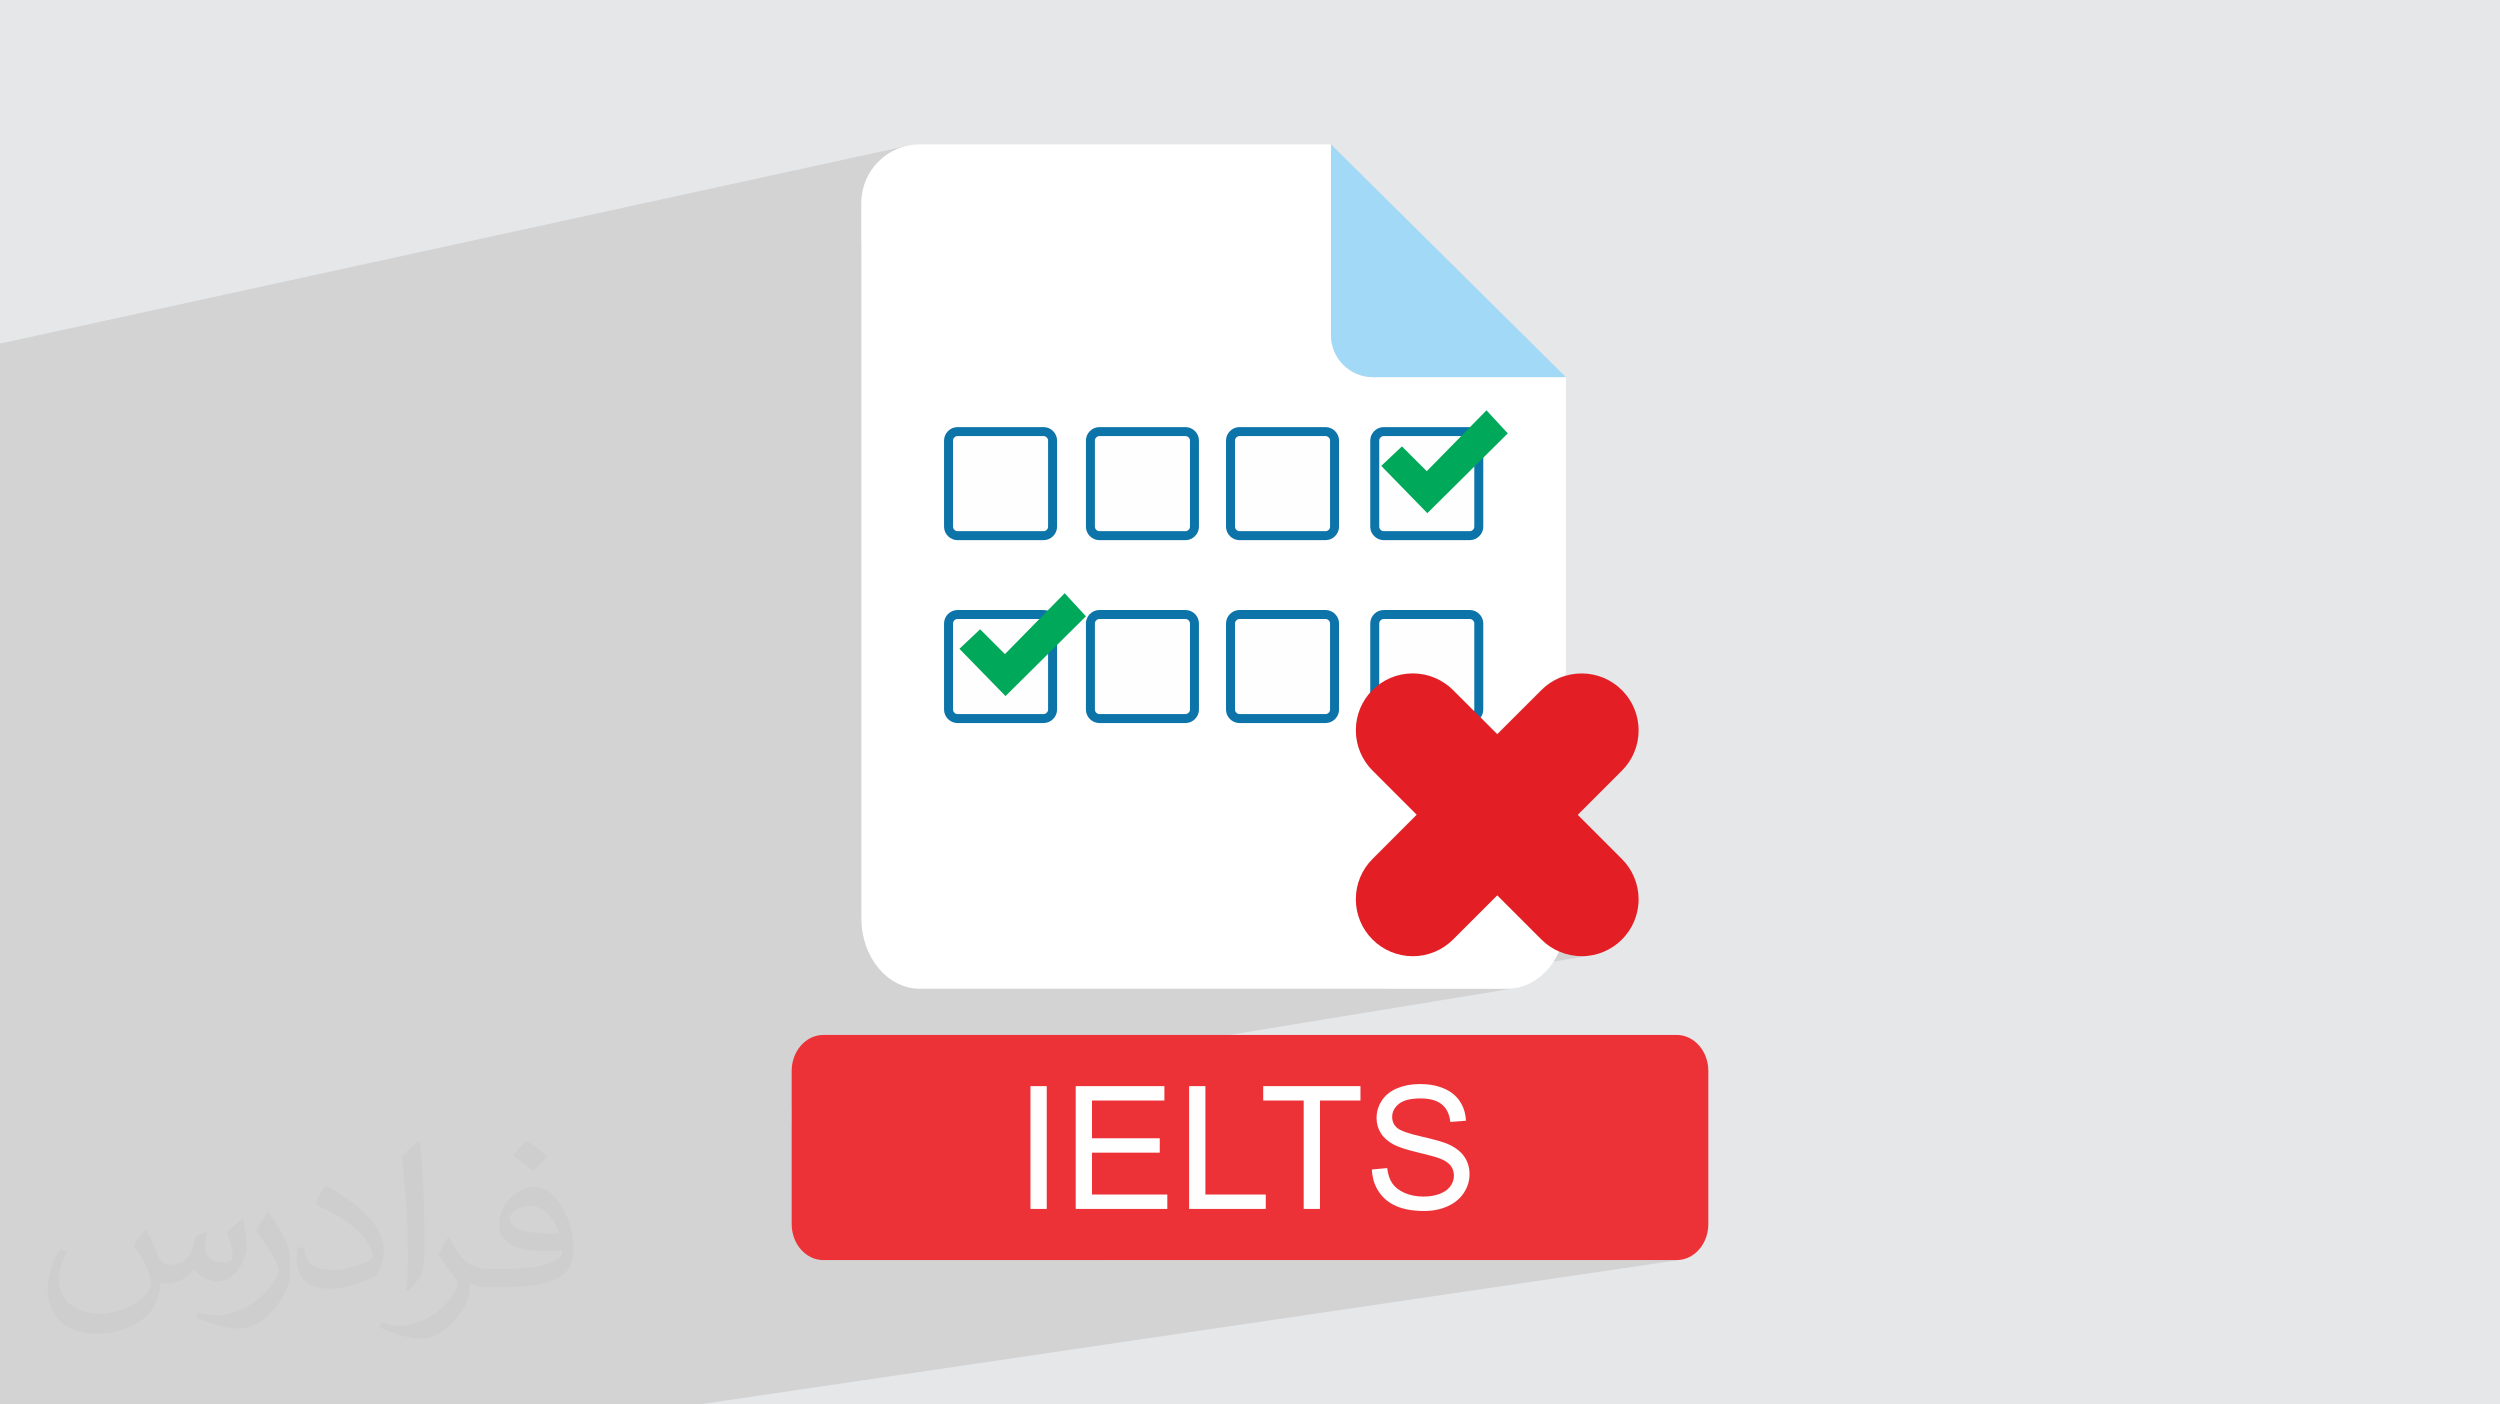<?xml version="1.0" encoding="UTF-8"?>
<!DOCTYPE svg PUBLIC "-//W3C//DTD SVG 1.0//EN" "http://www.w3.org/TR/2001/REC-SVG-20010904/DTD/svg10.dtd">
<!-- Creator: CorelDRAW -->
<svg xmlns="http://www.w3.org/2000/svg" xml:space="preserve" width="94.192mm" height="52.917mm" version="1.0" style="shape-rendering:geometricPrecision; text-rendering:geometricPrecision; image-rendering:optimizeQuality; fill-rule:evenodd; clip-rule:evenodd"
viewBox="0 0 9404.92 5283.66"
 xmlns:xlink="http://www.w3.org/1999/xlink"
 xmlns:xodm="http://www.corel.com/coreldraw/odm/2003">
 <defs>
  <style type="text/css">
   <![CDATA[
    .str0 {stroke:#0C74A8;stroke-width:33.81;stroke-miterlimit:22.926}
    .fil8 {fill:#00A859}
    .fil3 {fill:#ED3237}
    .fil7 {fill:#FEFEFE}
    .fil6 {fill:#A2D9F7;fill-rule:nonzero}
    .fil9 {fill:#E31E24;fill-rule:nonzero}
    .fil4 {fill:#FEFEFE;fill-rule:nonzero}
    .fil5 {fill:white;fill-rule:nonzero}
    .fil2 {fill:#373435;fill-opacity:0.031}
    .fil1 {fill:#2B2A29;fill-opacity:0.102}
    .fil0 {fill:#E6E7E8}
   ]]>
  </style>
 </defs>
 <g id="Layer_x0020_1">
  <polygon class="fil0" points="-0,0 9404.92,0 9404.92,5283.66 -0,5283.66 "/>
  <path class="fil1" d="M-0 3765.5l0 -1.93 0 -68.72 0 -25.57 0 -5.03 0 -23.48 0 -0.02 0 -35.54 0 -0.36 0 -21.22 0 -4.52 0 -63.09 0 -15.39 0 -1.39 0 -1.84 0 -7.29 0 -65.51 0 -26.08 0 -27.17 0 -36.28 0 -15.49 0 -39.95 0 -0.47 0 -0.42 0 -36.6 0 -54.77 0 -1.58 0 -0.49 0 -14.91 0 -19.98 0 -57.08 0 -0.15 0 -0.5 0 -2.14 0 -24.83 0 -2.52 0 -7.17 0 -18.15 0 -40.01 0 -0.52 0 -2.47 0 -26.81 0 -11.09 0 -14.4 0 -68.4 0 -25.65 0 -37.24 0 -33.72 0 -25.82 0 -11.81 0 -5.01 0 -26.34 0 -5.23 0 -58.48 0 -0.54 0 -2.1 0 -1.13 0 -35.8 0 -24.59 0 -34.86 0 -0.06 0 -0.5 0 -36.77 0 -59.88 0 -0.01 0 -0.5 0 -0.56 0 -1.01 0 -37.62 0 -61.38 0 -0.58 0 -73.95 0 -663.74 0 -148.03 0 -168.72 3416.46 -744.87 -21.12 5.43 -20.25 7.41 -19.26 9.29 -18.17 11.03 -16.96 12.69 -15.66 14.23 -14.23 15.66 -12.69 16.96 -11.03 18.17 -9.29 19.26 -7.41 20.25 -5.43 21.12 -3.34 21.89 -1.14 22.53 0 155.77 1766.8 -376.17 0 717.37 57.38 121.92 0.2 0.19 3.38 2.53 -60.97 -124.63 0.82 16.18 2.4 15.72 3.9 15.16 5.31 14.54 6.67 13.84 7.93 13.04 9.11 12.19 10.21 11.23 7.73 7.02 -54.08 -118.91 60.97 124.63 8.8 6.58 13.05 7.93 13.83 6.66 14.54 5.32 15.17 3.9 15.71 2.4 16.18 0.82 0.02 0 0.01 0 0.02 0 0.01 0 725.42 0 -735.37 145.04 29.21 59.69 407.27 -79.94 80.03 86.71 -109 108.19 0 243.19 -0.7 6.55 -2.01 6.17 -3.15 5.66 -4.14 4.98 -4.97 4.14 -5.65 3.16 -6.18 2.01 -146.73 27.81 131.86 269.57 8.33 0 6.54 0.7 6.17 2.01 5.65 3.16 4.97 4.14 4.14 4.98 3.16 5.65 2.01 6.18 0.7 6.54 0 51.81 91.25 186.56 253.83 -45.87 -10.22 2.31 -10.08 2.81 -9.92 3.29 -9.76 3.77 -9.55 4.23 -9.34 4.7 -9.12 5.16 -8.86 5.6 -8.59 6.05 -8.31 6.48 -8.01 6.91 -7.69 7.33 -0.01 0.02 -92.78 92.68 1269.21 2594.7 -1269.21 -2594.7 -18 17.98 1212.68 2576.72 -1212.68 -2576.72 -13.45 13.44 1171.65 2563.28 -1171.65 -2563.28 -2.33 2.33 1164.64 2560.95 -1164.64 -2560.95 -39.63 39.58 -504.45 89.84 2.99 5.27 5.6 8.87 6.04 8.59 6.47 8.32 6.9 8.01 7.32 7.69 166.27 166.26 -166.27 166.47 -7.33 7.69 -6.92 8.01 -6.48 8.31 -6.05 8.6 -5.61 8.86 -5.16 9.11 -4.7 9.34 -4.23 9.56 -3.77 9.75 -3.29 9.92 -2.81 10.08 -2.31 10.22 -1.81 10.35 -1.31 10.46 -0.79 10.54 -0.26 10.62 0.26 10.62 0.79 10.54 1.31 10.46 1.81 10.35 2.31 10.22 2.81 10.08 2.88 8.7 520.17 -88 -2.63 2.63 2.25 -0.38 166.2 166.19 7.69 7.32 8.01 6.89 8.32 6.48 8.59 6.04 8.87 5.59 9.11 5.15 9.34 4.69 9.56 4.23 9.75 3.76 9.92 3.29 10.08 2.81 10.22 2.31 10.35 1.81 10.45 1.3 10.55 0.79 10.61 0.26 21.9 -1.11 21.26 -3.25 -768.82 126.81 446.08 0 15.79 -0.67 15.49 -1.98 -2723.63 446.17 0 68.93 898.29 -146.2 61.3 0 0 17.69 108.97 -17.69 333.63 0 0 14.99 92.93 -14.99 61.31 0 0 34.93 217.47 -34.93 365.92 0 0 24.65 189.39 -30.18 10.99 -1.24 11.26 -0.74 11.52 -0.25 12.64 0.26 12.26 0.77 11.89 1.3 11.51 1.81 11.13 2.33 10.75 2.85 10.37 3.37 9.99 3.89 9.52 4.36 8.96 4.85 8.4 5.35 7.82 5.84 7.26 6.34 6.7 6.83 6.13 7.32 5.57 7.82 4.97 8.17 4.36 8.43 3.74 8.71 3.15 8.98 2.53 9.24 1.92 9.51 1.31 9.77 0.71 10.03 -240.27 37.69 2 0.92 10.62 4.1 12.4 4.14 14.18 4.15 15.96 4.17 17.74 4.19 17.9 4.16 16.45 4.02 14.99 3.88 13.52 3.74 12.05 3.61 10.59 3.47 9.14 3.34 7.67 3.21 9.72 4.79 9.08 5.09 8.42 5.4 7.77 5.72 7.11 6.02 6.46 6.35 5.79 6.66 5.13 6.98 4.49 7.23 3.89 7.51 3.3 7.78 2.69 8.05 2.09 8.33 1.5 8.6 0.89 8.87 0.3 9.14 -0.33 9.17 -0.98 9.02 -1.65 8.87 -2.3 8.74 -2.97 8.59 -3.62 8.47 -4.29 8.33 -4.95 8.21 -5.56 7.92 -6.13 7.47 -6.7 7.01 -7.28 6.56 -7.85 6.11 -8.43 5.65 -9.01 5.2 -9.59 4.74 -10.03 4.23 -10.33 3.67 -10.65 3.11 -10.95 2.54 -11.27 1.98 -1231.05 187.31 2144.87 -0.01 12.2 -0.7 -3691.33 543.93 -7.05 0 -2029 0 -45.25 0 -251.19 0 -38.2 0 -14.75 0 -79.4 0 -68.94 0 -94.42 0 0 -3.98 0 -11.54 0 -9.91 0 -28.89 0 -2.83 0 -7.06 0 -14.17 0 -2.53 0 -3.45 0 -2.67 0 -20.74 0 -15.29 0 -7.01 0 -18.97 0 -22.81 0 -30.49 0 -8.81 0 -4.32 0 -40.4 0 -3.13 0 -13.51 0 -24.21 0 -0.66 0 -9.76 0 -2.52 0 -16.42 0 -4.11 0 -17.38 0 -5.03 0 -1.97 0 -2.91 0 -22.78 0 -54.29 0 -5.14 0 -27.41 0 -9.21 0 -4.42 0 -9.58 0 -50.58 0 -16.63 0 -9.38 0 -65.77 0 -2.28 0 -67.41 0 -2.52 0 -55.89 0 -24.3 0 -13.57 0 -2.02 0 -0.67 0 -36.47 0 -34.49 0 -10.3 0 -80.15 0 -2 0 -13.13 0 -54.37 0 -129.9 0 -102.16 0 -24.73 0 -180.24 0 -48.95zm5155.61 -2201.63l-5.13 1.01 28.18 59.89 6.16 -1.21 -29.21 -59.69zm233.98 478.32l-13.29 2.52 125.68 267.06 19.47 0 -131.86 -269.57zm173.53 354.74l0 44.73 68.67 145.91 22.59 -4.08 -91.25 -186.56zm-555.85 -1136.34l54.56 119.35 2.83 2.57 -57.38 -121.92 54.08 118.91 0.48 0.44 -54.56 -119.35zm143.21 304.29l-3.78 0.75 27.44 60.03 4.52 -0.89 -28.18 -59.89zm225.82 479.82l-9.78 1.85 121.22 265.21 14.24 0 -125.68 -267.06zm186.82 396.96l0 35 52.07 113.91 16.59 -3 -68.67 -145.91zm-417.07 -875.9l27.31 60.05 0.78 -0.15 -27.44 -60.03 -0.65 0.13zm218.8 481.11l120.46 264.89 2.44 0 -121.22 -265.21 -1.68 0.32zm198.27 435.99l49.22 108.23 2.86 -0.52 -52.07 -113.91 0 6.2zm49.22 108.23l-49.22 -108.23 0 117.11 49.22 -8.89zm-127.03 -279.33l-120.46 -264.89 -1302.54 246.76 22.9 24.81 -2.84 2.82 46.54 -8.8 6.52 -0.7 324.69 0 6.55 0.7 6.17 2.01 5.66 3.16 4.98 4.14 4.14 4.98 3.16 5.65 2.01 6.18 0.47 4.37 162.64 -30.49 6.54 -0.7 324.75 0 6.53 0.7 6.16 2.01 5.64 3.16 4.97 4.14 4.14 4.98 3.16 5.65 2.01 6.18 0.7 6.54 0 0.45 178.03 -33.11 6.53 -0.7 280.25 0zm-311.95 -685.95l-27.31 -60.05 -293.59 57.9 134.73 0 6.53 0.7 6.16 2.01 5.64 3.16 4.97 4.14 4.14 4.97 3.16 5.66 2.01 6.18 0.57 5.35 152.99 -30.02z"/>
  <path class="fil2" d="M548.54 4627.69c17.95,27.21 29.6,53.36 40.96,82.43 8.45,16.91 12.93,48.09 52.57,48.09 11.61,0 28.28,-3.42 43.06,-11.61 16.63,-8.73 29.32,-21.94 35.94,-42l15.85 -53.36 38.57 -19.02 2.64 2.64c-5.27,20.09 -6.59,39.36 -6.59,54.43 0,44.63 38.57,61.56 69.22,61.56 17.95,0 34.09,-8.73 34.09,-25.11 0,-21.13 -8.98,-57.06 -20.62,-89.29 17.95,-17.95 35.94,-35.94 56.53,-50.47l3.17 1.6c8.98,38.04 14,75.56 14,100.66 0,24.57 -10.83,51.79 -19.81,69.49 -18.49,34.87 -51.25,62.62 -90.87,62.62 -30.1,0 -63.65,-15.07 -86.66,-43.06l-1.32 0c-21.66,26.96 -55.22,51.25 -108.86,51.25l-16.63 0c-2.64,35.41 -10.29,60.49 -21.94,82.95 -31.95,62.34 -126.81,106.47 -216.1,106.47 -124.17,0 -186.51,-71.59 -186.51,-166.96 0,-58.91 19.27,-113.6 48.88,-152.42l24.29 10.04c-18.49,35.41 -30.91,68.68 -30.91,101.45 0,89.29 72.66,131.83 156.4,131.83 77.68,0 173.83,-49.41 191.28,-106.72 -6.59,-62.62 -30.1,-91.93 -66.04,-148.99 10.83,-19.02 24.83,-38.04 42.28,-58.38l3.17 0 0 0 0 0 -0.02 -0.09zm1432.13 -336.04c26.15,16.39 51.79,35.66 76.87,57.85 -14,19.81 -31.45,37.79 -53.11,53.64 -25.11,-20.34 -50.19,-37.79 -75.84,-56.27 17.42,-19.55 34.62,-38.29 52.04,-55.22l0 0 0 0 0 0 0 0 0 0 0.03 0zm13.47 244.11c-42.28,0 -76.87,27.75 -76.87,48.34 0,44.13 84.53,57.85 185.72,57.31 -12.68,-51.79 -57.06,-105.68 -108.86,-105.68l0.01 0.03zm-94.86 236.19c54.96,0 103.04,-1.6 139.74,-10.83 40.96,-10.29 75.56,-30.91 75.56,-45.17 0,-3.7 0,-8.19 -1.32,-11.89 -22.98,2.11 -49.41,2.11 -72.38,2.11 -74.49,0 -131.55,-16.91 -154.02,-58.66 -5.55,-11.61 -9.51,-24.57 -9.51,-39.36 0,-40.43 17.42,-79.79 48.09,-107 25.61,-22.45 53.89,-36.44 82.67,-36.44 52.04,0 93.51,41.75 122.57,107.54 15.85,35.94 26.68,77.4 26.68,129.72 0,34.87 -9.51,64.19 -31.17,85.85 -40.43,39.11 -114.92,53.89 -229.04,53.89l-51.79 0 0 0 -13.47 0c-28.28,0 -48.62,-5.02 -64.72,-17.42l-2.64 0c0.79,6.59 1.32,12.93 1.32,19.02 0,25.61 -8.45,58.38 -25.61,84.53 -50.72,75.3 -105.68,108.04 -153.24,108.04 -48.09,0 -107,-18.49 -160.11,-42.54l9.51 -18.49c17.17,7.13 40.96,11.89 73.7,11.89 85.85,0 198.66,-82.43 212.66,-163 -3.17,-6.59 -8.98,-15.32 -17.17,-24.57 -25.11,-29.85 -40.96,-54.68 -55.75,-80.83 12.68,-25.11 24.29,-45.17 35.13,-63.4l4.49 -0.53c36.72,74.77 69.99,117.55 144.23,117.55l11.61 0 0 0 53.89 0 0 0 0 0 0 0 0 0 0 0 0.09 0.01zm-371.98 79c6.34,-34.34 6.87,-72.91 6.87,-108.86l0 -53.36c0,-99.6 -12.68,-244.36 -22.98,-338.68 17.95,-19.27 43.06,-42 62.87,-57.31l5.81 1.6c13.47,118.62 16.63,256 16.63,383.06 0,33.3 -1.32,65.79 -4.49,89.55 -1.85,30.1 -19.27,52.83 -56.53,87.7l-8.19 -3.7zm-382.8 -157.19c1.85,46.77 24.83,83.49 105.15,83.49 49.93,0 92.19,-12.93 138.96,-35.13 8.45,-3.7 12.93,-8.73 12.93,-12.93 0,-29.32 -22.45,-68.15 -60.23,-103.55 -36.72,-33.3 -85.34,-62.62 -130.76,-82.18 -15.6,-6.59 -20.62,-13.47 -20.62,-20.09 0,-13.47 17.95,-41.75 32.77,-62.09l5.02 -0.53c52.04,27.21 110.17,67.64 153.24,112.53 39.11,41.47 63.4,83.49 63.4,129.19 0,33.81 -10.29,65.51 -26.96,95.11 -57.06,28.79 -117.83,50.72 -178.06,50.72 -73.17,0 -123.1,-34.34 -123.1,-114.92 0,-8.73 0,-22.19 3.17,-39.64l25.11 0 0 0 0 0 0 0 0 0 0 0 -0.02 0zm-132.37 -132.9l45.45 73.45c16.63,27.21 32.23,56.81 32.23,103.55l0 59.7c0,48.34 -30.91,100.13 -80.83,151.38 -39.11,34.62 -73.7,49.41 -105.68,49.41 -47.55,0 -101.98,-14.79 -164.85,-41.75l7.13 -18.49c19.81,5.27 42.79,9.77 71.06,9.77 90.36,-0.53 182.8,-66.57 225.08,-147.15 5.02,-9.26 6.87,-17.95 6.87,-24.04 0,-9.26 -5.02,-19.55 -8.98,-28.79 -22.98,-43.31 -48.62,-82.95 -76.87,-119.68 14.79,-23.25 29.6,-45.7 45.7,-67.9l3.7 0.53 0 0 0 0 0 0 0 0 0 0 -0.02 0.01z"/>
  <g id="_2334427767056">
   <path class="fil3" d="M3097.6 3893.37l3209.72 0c65.9,-0.01 119.35,60.69 119.35,135.52l0 576.03c0,74.84 -53.45,135.51 -119.35,135.51l-3209.72 0.01c-65.9,-0.01 -119.35,-60.69 -119.35,-135.53l-0.01 -576.01c0.01,-74.85 53.46,-135.54 119.37,-135.54l-0.01 0.01z"/>
   <path class="fil4" d="M3876.53 4547.93l0 -462.06 61.3 0 0 462.06 -61.3 0zm170.26 0l0 -462.06 333.63 0 0 54.2 -272.34 0 0 141.98 254.91 0 0 54.22 -254.91 0 0 157.47 283.31 0 0 54.2 -344.61 0zm426.56 0l0 -462.06 61.31 0 0 407.86 227.16 0 0 54.2 -288.46 0zm431.09 0l0 -407.86 -152.31 0 0 -54.2 365.92 0 0 54.2 -152.31 0 0 407.86 -61.3 0zm256.73 -148.43l57.43 -5.16c2.7,23.22 9.03,42.27 19.04,57.21 9.99,14.85 25.49,26.89 46.47,36.16 20.96,9.13 44.63,13.75 70.87,13.75 23.34,0 43.88,-3.44 61.75,-10.43 17.85,-6.99 31.07,-16.56 39.79,-28.71 8.71,-12.16 13.12,-25.38 13.12,-39.58 0,-14.41 -4.19,-27 -12.58,-37.87 -8.4,-10.74 -22.28,-19.78 -41.63,-27.21 -12.37,-4.72 -39.81,-12.25 -82.29,-22.48 -42.49,-10.21 -72.17,-19.79 -89.17,-28.83 -22.05,-11.61 -38.39,-26.03 -49.16,-43.13 -10.86,-17.09 -16.24,-36.34 -16.24,-57.53 0,-23.45 6.67,-45.29 19.9,-65.51 13.23,-20.32 32.48,-35.71 57.96,-46.24 25.39,-10.54 53.69,-15.83 84.76,-15.83 34.21,0 64.42,5.49 90.56,16.57 26.14,10.97 46.25,27.22 60.35,48.72 14.08,21.41 21.62,45.72 22.69,72.82l-58.73 4.52c-3.12,-29.15 -13.76,-51.2 -31.94,-66.04 -18.16,-14.96 -45.07,-22.38 -80.56,-22.38 -36.99,0 -64,6.78 -80.87,20.33 -16.9,13.54 -25.4,29.89 -25.4,49.05 0,16.56 6.03,30.22 17.97,40.99 11.83,10.64 42.48,21.72 92.16,32.91 49.7,11.28 83.79,21.08 102.31,29.46 26.78,12.37 46.67,27.97 59.47,47.02 12.8,18.92 19.14,40.76 19.14,65.49 0,24.63 -6.99,47.66 -21.09,69.37 -14.08,21.72 -34.2,38.62 -60.54,50.66 -26.35,12.05 -55.94,18.06 -88.96,18.06 -41.73,0 -76.68,-6.12 -104.86,-18.28 -28.3,-12.15 -50.35,-30.42 -66.37,-54.97 -16.14,-24.4 -24.52,-52.05 -25.38,-82.91z"/>
   <path class="fil5" d="M5163.81 2594.12c-40.21,40.11 -62.82,94.62 -62.82,151.42 0,56.79 22.62,111.3 62.81,151.41l166.27 166.21 -166.27 166.28c-40.12,40.13 -62.72,94.64 -62.72,151.42 0,118.25 95.89,214.15 214.15,214.15 56.78,0 111.29,-22.6 151.44,-62.73l166.26 -166.27 166.21 166.27c19.14,19.26 41.92,34.75 66.89,45.38 -36.75,84.27 -110.51,141.96 -195.43,141.96l-2209.72 0c-121.74,0 -220.4,-118.29 -220.4,-264.08l0 -2691.92c0,-121.7 98.7,-220.4 220.4,-220.4l1546.4 0 0 717.31c0,87.42 70.88,158.3 158.3,158.3l725.41 0 0 1120.9c-34.7,10.02 -66.37,28.73 -91.85,54.32l-166.21 166.07 -166.26 -166.2c-40.08,-40.13 -94.59,-62.73 -151.33,-62.73 -56.85,0 -111.41,22.65 -151.52,62.91l0 0.01z"/>
   <path class="fil6" d="M5007.27 543.22l0 717.37c0,0 0,0 0,0 0,87.39 70.85,158.24 158.23,158.24 0.02,0 0.04,0 0.06,0l725.42 0 -883.71 -875.61z"/>
   <path class="fil7 str0" d="M5529.78 1623.66l-324.72 0c-17.74,0 -33.35,15.56 -33.35,33.36l0 324.69c0,17.8 15.61,33.37 33.35,33.37l324.72 0c17.8,0 33.34,-15.57 33.34,-33.37l0 -324.69c0,-17.8 -15.57,-33.36 -33.34,-33.36z"/>
   <path class="fil7 str0" d="M4987.19 1623.66l-324.75 0c-17.79,0 -33.31,15.56 -33.31,33.36l0 324.69c0,17.8 15.57,33.37 33.31,33.37l324.75 0c17.8,0 33.31,-15.57 33.31,-33.37l0 -324.69c0,-17.8 -15.57,-33.36 -33.31,-33.36z"/>
   <path class="fil7 str0" d="M4460.12 1623.66l-324.69 0c-17.73,0 -33.34,15.56 -33.34,33.36l0 324.69c0,17.8 15.58,33.37 33.34,33.37l324.69 0c17.8,0 33.37,-15.57 33.37,-33.37l0 -324.69c0,-17.8 -15.57,-33.36 -33.37,-33.36z"/>
   <path class="fil7 str0" d="M3926.39 1623.66l-324.69 0c-17.77,0 -33.34,15.56 -33.34,33.36l0 324.69c0,17.8 15.57,33.37 33.34,33.37l324.69 0c17.75,0 33.35,-15.57 33.35,-33.37l0 -324.69c0,-17.8 -15.54,-33.36 -33.35,-33.36z"/>
   <path class="fil7 str0" d="M5529.78 2311.76l-324.72 0c-17.74,0 -33.35,15.57 -33.35,33.36l0 324.69c0,17.8 15.61,33.37 33.35,33.37l324.72 0c17.8,0 33.34,-15.57 33.34,-33.37l0 -324.69c0,-17.79 -15.57,-33.36 -33.34,-33.36z"/>
   <path class="fil7 str0" d="M4987.19 2311.76l-324.75 0c-17.79,0 -33.31,15.57 -33.31,33.36l0 324.69c0,17.8 15.57,33.37 33.31,33.37l324.75 0c17.8,0 33.31,-15.57 33.31,-33.37l0 -324.69c0,-17.79 -15.57,-33.36 -33.31,-33.36z"/>
   <path class="fil7 str0" d="M4460.12 2311.76l-324.69 0c-17.73,0 -33.34,15.57 -33.34,33.36l0 324.69c0,17.8 15.58,33.37 33.34,33.37l324.69 0c17.8,0 33.37,-15.57 33.37,-33.37l0 -324.69c0,-17.79 -15.57,-33.36 -33.37,-33.36z"/>
   <path class="fil7 str0" d="M3926.39 2311.76l-324.69 0c-17.77,0 -33.34,15.57 -33.34,33.36l0 324.69c0,17.8 15.57,33.37 33.34,33.37l324.69 0c17.75,0 33.35,-15.57 33.35,-33.37l0 -324.69c0,-17.79 -15.54,-33.36 -33.35,-33.36z"/>
   <polygon class="fil8" points="4005.18,2231.72 4085.21,2318.44 3782.72,2618.64 3609.32,2440.74 3687.14,2367.37 3780.5,2460.75 "/>
   <polygon class="fil8" points="5592.09,1543.62 5672.12,1630.33 5369.64,1930.54 5196.23,1752.65 5274.06,1679.27 5367.41,1772.66 "/>
   <path class="fil9" d="M5798.75 2596.28l-166.19 166.01 -166.28 -166.28c-40.13,-40.13 -94.64,-62.72 -151.42,-62.72 -118.26,0 -214.16,95.89 -214.16,214.15 0,56.78 22.6,111.3 62.73,151.43l166.27 166.26 -166.27 166.47c-40.21,40.12 -62.82,94.62 -62.82,151.42 0,56.8 22.62,111.3 62.81,151.42 40.14,40.21 94.64,62.82 151.44,62.82 56.8,0 111.3,-22.62 151.42,-62.81l166.27 -166.19 166.2 166.19c40.13,40.12 94.64,62.72 151.42,62.72 118.26,0 214.16,-95.89 214.16,-214.15 0,-56.78 -22.59,-111.29 -62.72,-151.42l-166.21 -166.21 166.21 -166.27c40.2,-40.12 62.81,-94.63 62.81,-151.42 0,-56.8 -22.62,-111.31 -62.8,-151.42 -40.14,-40.21 -94.64,-62.82 -151.45,-62.82 -56.79,0 -111.3,22.62 -151.41,62.8l-0.01 0.02z"/>
  </g>
 </g>
</svg>
